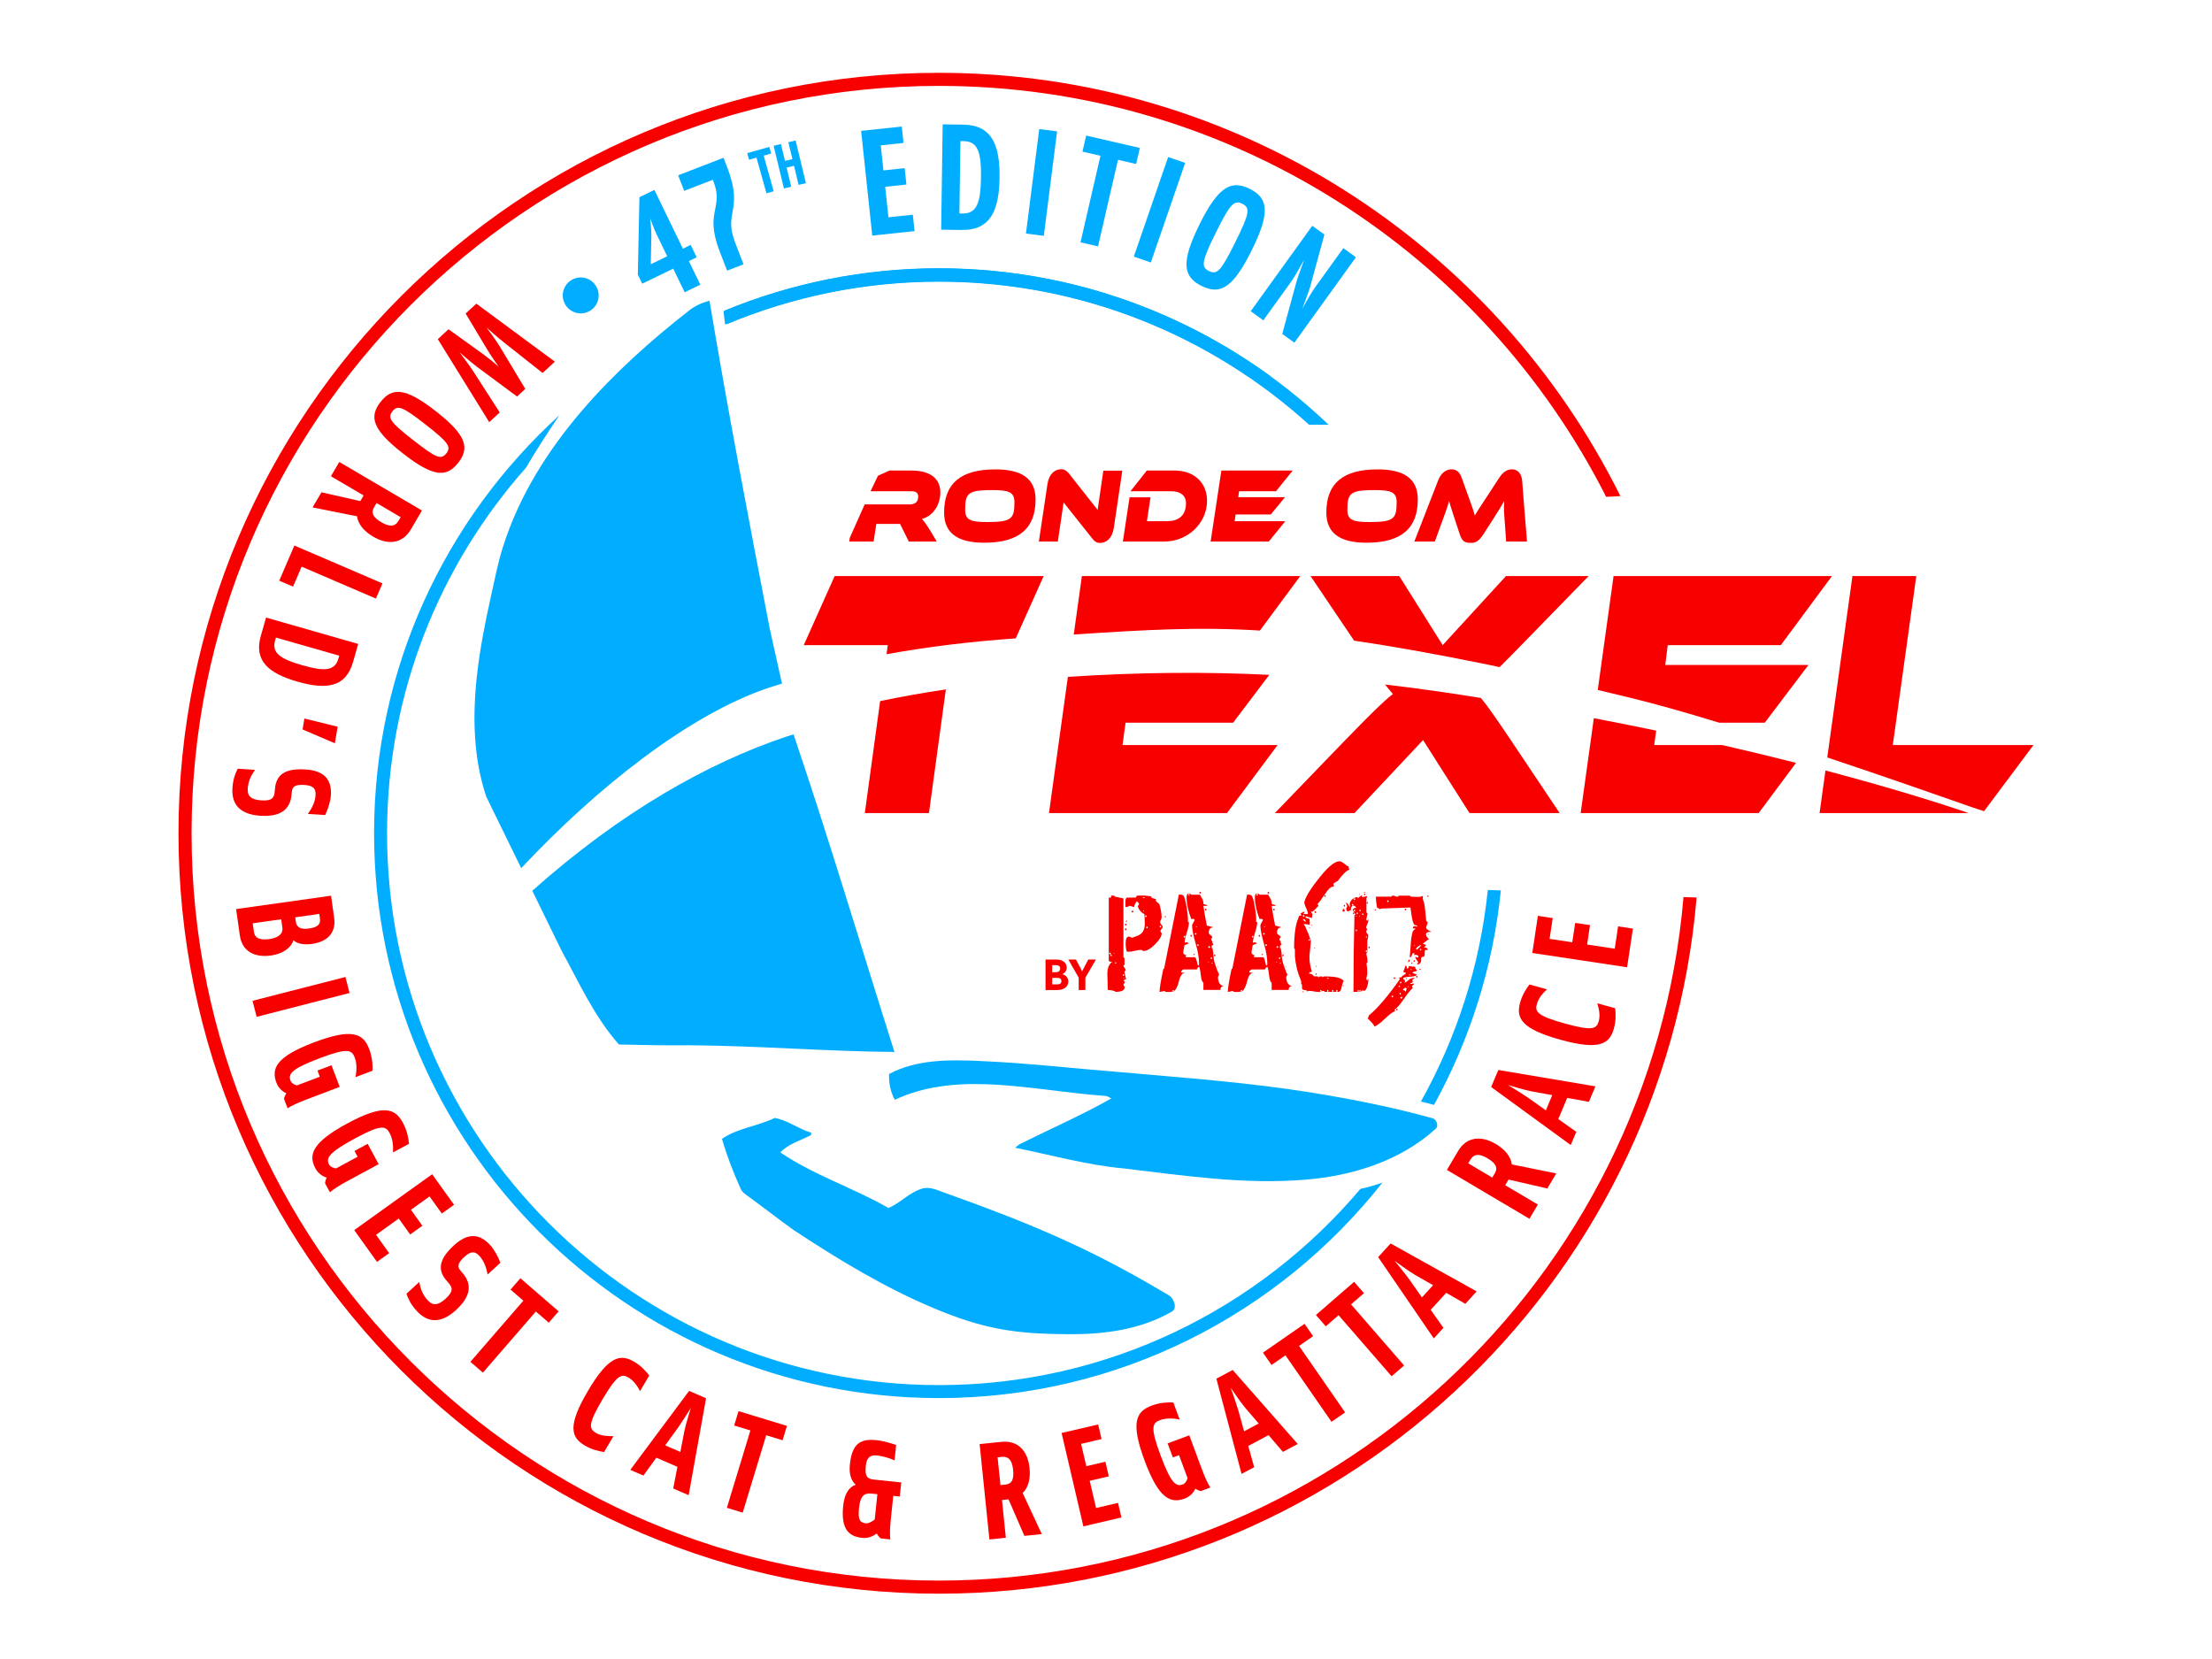<?xml version="1.0" encoding="UTF-8"?>
<svg id="Laag_1" data-name="Laag 1" xmlns="http://www.w3.org/2000/svg" viewBox="0 0 2000 1500">
  <defs>
    <style>
      .cls-1 {
        fill: #f90000;
      }

      .cls-2 {
        fill: #01adff;
      }
    </style>
  </defs>
  <g>
    <path class="cls-2" d="M848.93,1252.35c-275.13,0-498.97-223.83-498.97-498.96,0-126.6,47.48-242.27,125.46-330.34,10.07-17.12,21.59-34.67,30.35-47.58-102.87,93.49-167.55,228.29-167.55,377.92,0,281.6,229.1,510.71,510.71,510.71,162.45,0,307.42-76.25,401.02-194.83-6.36,2.24-13.11,4.23-19.87,5.63-91.6,108.43-228.44,177.46-381.16,177.46Z"/>
    <g>
      <path class="cls-2" d="M1149.18,340.54c-84.33-61.5-188.12-97.86-300.25-97.86-68.94,0-134.73,13.76-194.78,38.64l1.46,12.1c59.49-25.1,124.81-38.99,193.33-38.99,103.66,0,200.02,31.8,279.88,86.12h20.37Z"/>
      <path class="cls-2" d="M1345.23,804.67c-7.09,68.84-28.24,133.57-60.49,191.29l11.83,3.03c32.29-58.61,53.38-124.21,60.43-193.9l-11.77-.43Z"/>
    </g>
  </g>
  <path class="cls-1" d="M1522.16,811.08c-29.37,345.68-320.07,618.02-673.23,618.02-372.59,0-675.72-303.13-675.72-675.72S476.34,77.67,848.93,77.67c263.25,0,491.8,151.34,603.28,371.57l12.89-.66c-112.56-226.61-346.45-382.74-616.17-382.74-379.12,0-687.56,308.44-687.56,687.56s308.44,687.55,687.56,687.55c359.54,0,655.46-277.42,685.07-629.43l-11.84-.43Z"/>
  <g>
    <g>
      <path class="cls-1" d="M1018.03,885.6c-1.12,0-1.88.38-2.25,1.14.37.04.7.25.96.6l.16,1.07-1.21,2.01c.8,1.25,1.21,1.94,1.21,2.08,0,2.86-2.76,4.29-8.28,4.29l-.96-.74c-1.88-.54-3.88-.87-6.03-1,0-1.61-.07-4.02-.2-7.24-.13-3.22-.2-5.63-.2-7.24,0-5.36,1.45-8.96,4.34-10.79-.75.04-1.77-.25-3.05-.87v-57.32h2.09v-1.81h3.05v.8l8.11,1.74v53.16l.96.87v5.9c-.64.4-.99.83-1.04,1.27.64.71,1.39,1.88,2.25,3.48-.11.4-.51.8-1.21,1.21v.33c0,.8.21,1.98.64,3.52.43,1.54.64,2.72.64,3.52ZM1004.37,862.2c0-.36-.21-.67-.64-.94-.59.27-.88.58-.88.94s.29.6.88.74c.43-.13.64-.38.64-.74ZM1005.25,863.88c0-.4-.21-.71-.64-.94-.43.22-.64.54-.64.94,0,.36.21.65.64.87.43-.22.64-.52.64-.87ZM1007.67,862.2l-.56-.33-.32.33.32.34.56-.34ZM1009.75,870.58l-.24-.27-.88-.14-.72.14-.24.27.96.4,1.12-.4ZM1016.5,881.65c0-.36-.24-.65-.72-.87-.48.22-.72.51-.72.87s.24.63.72.8c.48-.18.72-.45.72-.8ZM1016.74,884.13l-.56-.34-.4.34.4.4.56-.4ZM1018.59,836.06c0,.36-.27.63-.8.81-.48-.18-.72-.45-.72-.81,0-.45.24-.74.72-.87.53.13.8.42.8.87ZM1018.59,840.35c0,.36-.27.63-.8.8-.48-.18-.72-.45-.72-.8,0-.45.24-.78.72-1,.53.22.8.56.8,1ZM1051.29,838.34l-.08.27c-1.02,1.21-1.71,2.3-2.09,3.28.8,1.16,1.2,1.85,1.2,2.08,0,2.55-1.96,5.79-5.86,9.72-4.02,4.07-7.5,6.1-10.44,6.1-.27,0-.56-.04-.88-.13l-1.13-.87c-1.28,0-3.2.29-5.74.87-2.54.58-4.49.87-5.83.87-.75,0-1.29-.02-1.61-.07-.7-1.7-1.04-4.27-1.04-7.71,0-3.98,1.01-5.97,3.05-5.97.27,0,1.15.38,2.65,1.14.53-.27,2.12-.85,4.74-1.74,4.55-1.61,6.83-5.16,6.83-10.66,0-3.89-.13-6.93-.4-9.12-1.34-.45-2.64-1.46-3.9-3.05-1.26-1.59-1.89-2.98-1.89-4.19.32-.4.69-1.01,1.12-1.81-.27-.76-.94-1.58-2.01-2.48-1.61,1.79-2.41,3.53-2.41,5.23-.48,0-1.2-.18-2.17-.54-.96-.36-1.66-.54-2.09-.54-.05,0-.21.04-.48.13-.59.63-1.69.94-3.29.94v-4.63c0-2.14.43-3.44,1.29-3.89h8.03l1.12-1.81c1.66-.04,2.7-.07,3.13-.07,4.29,0,7.63.29,10.04.87-.11.13-.19.29-.24.47,0,.23.11.47.32.74.8.27,2.12.69,3.94,1.27v1.81l3.05,2.48c1.39,4.78,2.09,8.9,2.09,12.33,0,.45-.23,1.1-.68,1.94-.45.85-.68,1.52-.68,2.01,0,.94.67,2.08,2.01,3.42.21.54.32.96.32,1.27ZM1018.83,833.51h-1.04l1.04-1.74v1.74ZM1024.7,824.2c0,.4-.29.67-.88.8-.48-.13-.72-.4-.72-.8,0-.45.24-.74.72-.87.59.13.88.43.88.87ZM1035.06,811.59c-.27-.31-.67-.47-1.2-.47-.43,0-.67.16-.72.47l.88.33,1.04-.33ZM1034.42,823.86l-.4-.54-.56.4.56.47.4-.33ZM1036.75,828.49c0-.45-.21-.78-.64-1.01-.54.22-.8.56-.8,1.01,0,.36.27.6.8.74.43-.13.64-.38.64-.74ZM1037.79,838.61c0-.45-.27-.76-.8-.94-.43.18-.64.49-.64.94,0,.36.21.6.64.74.53-.14.8-.38.8-.74ZM1049.92,837.81c0-.45-.27-.76-.8-.94-.43.18-.64.49-.64.94,0,.36.21.63.64.8.53-.18.8-.45.8-.8ZM1054.26,829.22h-1.04v-.87h1.04v.87Z"/>
      <path class="cls-1" d="M1106.4,891.77c-1.98,0-2.97,1.1-2.97,3.29h-15.35v-6.64c-1.07-.31-1.85-2.5-2.33-6.57-.48-4.43-1.04-7.02-1.69-7.78-1.02.58-1.69,1.41-2.01,2.48h-12.21c-.43.18-1.04.72-1.85,1.61v.81l.24.47h3.7c-2.68,0-4.61,2.33-5.78,6.97-1.34,5.36-2.86,8.58-4.58,9.65-.11.36-.4.6-.88.74l-.48-.2c-.86.22-2.41.33-4.66.33-.21,0-.52-.02-.92-.07-.4-.05-.68-.07-.84-.07l-.4-.54-.8-.2c-.86.22-2.25.51-4.18.87,0-3.04,1.1-9.83,3.3-20.38.16-.36.45-.67.88-.94l13.25-66.63.88-.14c1.29,0,2.25.22,2.89.67,1.23.85,2.36,4.58,3.37,11.2.96,6.12,1.31,10.34,1.04,12.67l.72.27c.05.18.13.36.24.54,0,2.06-.64,5.08-1.93,9.08-1.29,4-1.93,7.03-1.93,9.09.8-.09,1.47-.22,2.01-.4.43.18,1.04.49,1.85.94l-4.02,1.74c-.75,3.66-1.12,5.88-1.12,6.64,0,1.12,1.02,1.99,3.05,2.61-.54.27-.86.51-.96.74l.32.87h7.87c.75,0,1.39,1.12,1.93,3.35.59,2.64.96,4.05,1.12,4.22.43-.04.75-.33.96-.87v-1.21c0-4.83-.96-10.55-2.89-17.16-2.25-7.73-3.37-13.43-3.37-17.1,0-.58.37-1.45,1.12-2.61.75-1.16,1.12-1.97,1.12-2.41,0-.76-1.02-1.03-3.05-.8-2.79-7.33-4.18-13.81-4.18-19.44,0-2.37.64-3.55,1.93-3.55l1.29.13c.43.22.75.54.96.94h8.03c.11.58.67,1.65,1.69,3.22.86,1.25,1.29,2.97,1.29,5.16.69.18,1.74.49,3.13.94l.32.34.16.4h-3.62c.8,5.81,1.85,11.76,3.13,17.83l6.11,1.61c-2.89,0-4.34,1.45-4.34,4.36,0,.27.05.78.16,1.54.8.54,1.85,1.39,3.13,2.55-.8,1.34-1.2,2.19-1.2,2.55,0,.18.43.87,1.28,2.08l-.08,1.34c.53.18.8.47.8.87,0,.36-.27.65-.8.87l-.4-.07c-.27.63-.4,1.5-.4,2.62h.8c.64,3.35.96,5.83.96,7.44,0,2.41.88,5.97,2.65,10.66.43,1.34,1.2,3.26,2.33,5.76.05.09.13.18.24.27v-.13l-.08.07c-.22.27-.59.92-1.12,1.94,0,4.69,1.71,7.55,5.14,8.58ZM1061.57,896.06c0-.49-.29-.83-.88-1-.43.18-.64.51-.64,1,.05.05.11.22.16.54l1.37-.54ZM1071.62,846.92c0-.36-.21-.65-.64-.87-.48.22-.72.51-.72.87s.24.67.72.94c.43-.27.64-.58.64-.94ZM1075.63,808.98c0-.4-.22-.71-.64-.94-.48.22-.72.54-.72.94,0,.36.24.6.72.74.43-.13.64-.38.64-.74ZM1077.72,846.18c0,.36-.22.6-.64.74-.54-.14-.8-.38-.8-.74,0-.45.27-.76.8-.94.43.18.64.49.64.94ZM1080.13,862.94c-.32.36-.69.67-1.12.94v-.94c.27-.27.64-.51,1.12-.74v.74ZM1081.82,844.37c0-.36-.27-.63-.8-.8-.43.18-.64.45-.64.8s.21.65.64.87c.54-.22.8-.51.8-.87ZM1082.06,838.48v-.81h-1.05l1.05.81ZM1083.83,854.63c0-.45-.21-.78-.64-1-.59.22-.88.56-.88,1,0,.31.29.56.88.74.43-.18.64-.42.64-.74ZM1085.92,807.3c0,.36-.27.6-.8.74-.54-.13-.8-.38-.8-.74,0-.45.27-.76.8-.94.54.18.8.49.8.94ZM1090.9,822.45c0,.36-.27.65-.8.87-.43-.22-.64-.51-.64-.87,0-.4.21-.69.64-.87.53.18.8.47.8.87ZM1093.15,869.78l-.56-.34-.4.34.4.33.56-.33ZM1094.11,856.24c0-.36-.32-.65-.96-.87-.43.22-.64.51-.64.87,0,.4.21.71.64.94.64-.22.96-.54.96-.94ZM1095.88,866.36c0-.36-.21-.65-.64-.87-.43.22-.64.51-.64.87s.22.65.64.87c.43-.22.64-.51.64-.87ZM1096.28,871.52v-.94h-1.04l1.04.94ZM1098.93,863.88c0,.36-.22.65-.64.87-.43-.22-.64-.52-.64-.87,0-.4.21-.71.64-.94.43.22.64.54.64.94ZM1101.26,874.81l-.88-.74h.88v.74Z"/>
      <path class="cls-1" d="M1168.1,891.77c-1.98,0-2.97,1.1-2.97,3.29h-15.34v-6.64c-1.07-.31-1.85-2.5-2.33-6.57-.48-4.43-1.05-7.02-1.69-7.78-1.02.58-1.69,1.41-2.01,2.48h-12.21c-.43.18-1.04.72-1.85,1.61v.81l.24.47h3.69c-2.68,0-4.61,2.33-5.78,6.97-1.34,5.36-2.87,8.58-4.58,9.65-.11.36-.4.6-.88.74l-.48-.2c-.85.22-2.41.33-4.66.33-.21,0-.52-.02-.92-.07-.4-.05-.68-.07-.84-.07l-.4-.54-.8-.2c-.86.22-2.25.51-4.18.87,0-3.04,1.1-9.83,3.29-20.38.16-.36.45-.67.88-.94l13.26-66.63.88-.14c1.29,0,2.25.22,2.89.67,1.23.85,2.36,4.58,3.37,11.2.97,6.12,1.31,10.34,1.05,12.67l.72.27c.05.18.13.36.24.54,0,2.06-.64,5.08-1.93,9.08-1.28,4-1.93,7.03-1.93,9.09.8-.09,1.47-.22,2.01-.4.43.18,1.04.49,1.85.94l-4.02,1.74c-.75,3.66-1.12,5.88-1.12,6.64,0,1.12,1.02,1.99,3.05,2.61-.54.27-.86.51-.96.74l.32.87h7.87c.75,0,1.39,1.12,1.93,3.35.59,2.64.96,4.05,1.13,4.22.43-.04.75-.33.96-.87v-1.21c0-4.83-.96-10.55-2.89-17.16-2.25-7.73-3.37-13.43-3.37-17.1,0-.58.37-1.45,1.13-2.61.75-1.16,1.12-1.97,1.12-2.41,0-.76-1.02-1.03-3.05-.8-2.78-7.33-4.18-13.81-4.18-19.44,0-2.37.64-3.55,1.93-3.55l1.29.13c.43.22.75.54.96.94h8.04c.11.58.67,1.65,1.69,3.22.86,1.25,1.29,2.97,1.29,5.16.69.18,1.74.49,3.13.94l.32.34.16.4h-3.62c.8,5.81,1.85,11.76,3.13,17.83l6.1,1.61c-2.89,0-4.34,1.45-4.34,4.36,0,.27.05.78.16,1.54.8.54,1.85,1.39,3.13,2.55-.8,1.34-1.21,2.19-1.21,2.55,0,.18.43.87,1.29,2.08l-.08,1.34c.53.18.8.47.8.87,0,.36-.27.65-.8.87l-.4-.07c-.27.63-.4,1.5-.4,2.62h.8c.64,3.35.96,5.83.96,7.44,0,2.41.88,5.97,2.65,10.66.43,1.34,1.2,3.26,2.33,5.76.05.09.13.18.24.27v-.13l-.08.07c-.21.27-.59.92-1.12,1.94,0,4.69,1.71,7.55,5.14,8.58ZM1123.28,896.06c0-.49-.3-.83-.88-1-.43.18-.64.51-.64,1,.05.05.11.22.16.54l1.37-.54ZM1133.32,846.92c0-.36-.22-.65-.64-.87-.48.22-.72.51-.72.87s.24.67.72.94c.43-.27.64-.58.64-.94ZM1137.33,808.98c0-.4-.21-.71-.64-.94-.48.22-.72.54-.72.94,0,.36.24.6.72.74.43-.13.64-.38.64-.74ZM1139.42,846.18c0,.36-.22.6-.64.74-.53-.14-.8-.38-.8-.74,0-.45.27-.76.8-.94.43.18.64.49.64.94ZM1141.83,862.94c-.32.36-.7.67-1.12.94v-.94c.27-.27.64-.51,1.12-.74v.74ZM1143.52,844.37c0-.36-.27-.63-.8-.8-.43.18-.64.45-.64.8s.21.65.64.87c.53-.22.8-.51.8-.87ZM1143.76,838.48v-.81h-1.04l1.04.81ZM1145.53,854.63c0-.45-.21-.78-.64-1-.59.22-.88.56-.88,1,0,.31.29.56.88.74.43-.18.64-.42.64-.74ZM1147.62,807.3c0,.36-.27.6-.8.74-.54-.13-.8-.38-.8-.74,0-.45.27-.76.8-.94.53.18.8.49.8.94ZM1152.6,822.45c0,.36-.27.65-.8.87-.43-.22-.64-.51-.64-.87,0-.4.21-.69.64-.87.53.18.8.47.8.87ZM1154.85,869.78l-.56-.34-.4.34.4.33.56-.33ZM1155.81,856.24c0-.36-.32-.65-.96-.87-.43.22-.64.51-.64.87,0,.4.21.71.64.94.64-.22.96-.54.96-.94ZM1157.58,866.36c0-.36-.21-.65-.64-.87-.43.22-.64.51-.64.87s.21.65.64.87c.43-.22.64-.51.64-.87ZM1157.98,871.52v-.94h-1.05l1.05.94ZM1160.63,863.88c0,.36-.21.65-.64.87-.43-.22-.64-.52-.64-.87,0-.4.21-.71.64-.94.43.22.64.54.64.94ZM1162.96,874.81l-.88-.74h.88v.74Z"/>
      <path class="cls-1" d="M1216.45,824.09h-2.75c0-.71.34-1.57,1.03-2.56l.62.57.41,1.35.69.64ZM1216.18,818.97c0,.38-.18.64-.55.78-.46-.14-.69-.4-.69-.78s.23-.69.69-.93c.37.24.55.55.55.93ZM1237.18,886.54c0,1.42-.32,3.21-.96,5.34-.83,2.61-1.72,3.92-2.69,3.92.41,0-.32-.09-2.2-.28-.37.33-.64.76-.83,1.28h-6.75c0-23.97.3-47.09.89-69.35l.62-.29.28-.5c-.55-.81-1.38-2.04-2.48-3.7,0-1.19,1.1-1.97,3.31-2.35-1.15-1.14-1.84-1.71-2.07-1.71-2.16,0-3.12,1.42-2.89,4.27h-.83c-.41.24-.97.55-1.65.93-1.15-.24-1.72-1.09-1.72-2.56,0-.24.15-.59.45-1.07.3-.48.45-.85.45-1.14,0-.24-.18-.69-.55-1.35-.37-.66-.55-1.26-.55-1.78.92,0,2.11,1.47,3.58,4.42-.14-1.14-.21-2.16-.21-3.06,0-1.47.7-2.9,2.1-4.27,1.4-1.38,2.83-2.07,4.3-2.07.5,0,.92.28,1.24.85.78-.9,1.88-1.83,3.31-2.78v1.78c.55,0,1.38-.12,2.48-.36,1.1-.24,1.93-.35,2.48-.35l-.83,1.71v12.82l.83.85v.5c0,.57-.15,1.42-.45,2.56-.3,1.14-.45,1.99-.45,2.56,0,.05.02.19.07.43.23.33.5.62.83.85l.83-1.78c.05.43.07,1.02.07,1.78,0,.62-.32,1.59-.96,2.92-.64,1.33-.96,2.33-.96,2.99,0,.57.34,1.16,1.03,1.78-.6.24-.9.97-.9,2.21,0,.52.3,1.1.9,1.74.59.64.89,1.15.89,1.53,0,.66-.3,2.25-.89,4.77-.09.33-.09,3.75,0,10.25-.6.48-.9.93-.9,1.35,0,.62.16,1.53.48,2.74.32,1.21.48,2.12.48,2.74,0,.09-.03.97-.07,2.63l-.83.78c.55,2.66.83,5.55.83,8.69,0,.62-.15,1.53-.45,2.74-.3,1.21-.45,2.13-.45,2.74,0,.38.3.81.9,1.28l.83-1.78c.05.38.07.97.07,1.78ZM1223.61,818.18c0-.43-.18-.76-.55-1-.46.24-.69.57-.69,1,0,.38.23.64.69.78.37-.14.55-.4.55-.78ZM1224.44,825.87c0,.38-.18.64-.55.78-.37-.14-.55-.4-.55-.78s.18-.71.55-1c.37.28.55.62.55,1ZM1224.65,815.48l-.76-.85v.85h.76ZM1225.33,813.06c0-.43-.23-.76-.69-1l-.34.14c-.09.24-.16.52-.21.85,0,.38.18.64.55.78.46-.14.69-.4.69-.78ZM1225.33,823.31c0-.38-.23-.71-.69-1-.37.28-.55.61-.55,1s.18.64.55.78c.46-.14.69-.4.69-.78ZM1226.37,828.29l-.48-.28-.34.28.34.5.48-.5ZM1226.92,841.25c0-.38-.18-.69-.55-.93-.37.24-.55.55-.55.93s.18.64.55.78c.37-.14.55-.41.55-.78ZM1227.81,825.87c0-.38-.23-.71-.69-1-.37.28-.55.62-.55,1s.18.64.55.78c.46-.14.69-.4.69-.78ZM1228.57,896.01c0-.43-.18-.76-.55-1-.41.24-.62.57-.62,1,0,.38.21.64.62.78.37-.14.55-.4.55-.78ZM1229.67,808.71l-.55.36-.28-.36.28-.43.55.43ZM1229.67,828.29l-.55-.28-.28.28.28.5.55-.5ZM1230.29,823.31c0-.38-.21-.71-.62-1-.41.28-.62.61-.62,1s.21.64.62.78c.41-.14.62-.4.62-.78ZM1230.29,896.01c0-.43-.21-.76-.62-1-.41.24-.62.57-.62,1,0,.38.21.64.62.78.41-.14.62-.4.62-.78ZM1232.77,826.66c0-.38-.21-.69-.62-.93-.41.24-.62.55-.62.93s.21.64.62.78c.41-.14.62-.4.62-.78ZM1234.63,806.93l-.83.36-.83-.36c.09-.19.32-.28.69-.28h.21c.41,0,.67.09.76.28ZM1234.35,808.71c0,.38-.18.64-.55.78-.37-.14-.55-.4-.55-.78s.18-.69.55-.93c.37.24.55.55.55.93ZM1236.01,860.05c0-.38-.18-.71-.55-1-.41.28-.62.62-.62,1s.21.64.62.78c.37-.14.55-.4.55-.78ZM1235.8,847.23l-.35-1-.27.14-.14.85c0,.09.04.29.14.57l.27.21.35-.78ZM1236.84,816.4c0,.38-.18.64-.55.78-.37-.14-.55-.4-.55-.78s.18-.69.55-.93c.37.24.55.55.55.93ZM1238.49,856.63c0,.43-.18.71-.55.85-.41-.14-.62-.43-.62-.85,0-.38.21-.69.62-.93.37.24.55.55.55.93Z"/>
      <g>
        <polygon class="cls-1" points="1214.53 891.15 1215.03 891.63 1215.38 891.28 1215.03 890.8 1214.53 891.15"/>
        <polygon class="cls-1" points="1182.59 896.79 1182.23 896.24 1181.66 896.79 1182.59 896.79"/>
        <polygon class="cls-1" points="1178.02 896.45 1177.38 896.59 1177.23 896.79 1178.02 897.14 1178.95 896.79 1178.8 896.59 1178.02 896.45"/>
        <polygon class="cls-1" points="1185.27 836.41 1185.52 836.94 1186.21 836.69 1185.78 836.1 1185.27 836.41"/>
        <polygon class="cls-1" points="1189.86 874.08 1190.55 873.83 1190.11 873.24 1189.52 873.52 1189.86 874.08"/>
        <rect class="cls-1" x="1189.44" y="880.33" width="1.06" height=".98" transform="translate(2.95 1765.61) rotate(-73.21)"/>
        <polygon class="cls-1" points="1183.55 838.74 1183.89 839.3 1184.49 839.02 1184.15 838.46 1183.55 838.74"/>
        <path class="cls-1" d="M1219.43,784.79l.07-1.26c-.87-.26-2.06-1.02-3.56-2.27-1.5-1.25-2.71-2.01-3.65-2.3-4.12-1.24-10.45,3.46-18.97,14.13-7.7,9.5-12.33,16.83-13.89,21.99-.34,1.12.15,3.06,1.47,5.82,1.31,2.75,1.82,4.64,1.52,5.65l-4.19-.34,1.59-1.54-1.03-.31-2.53,1.26-.25.84.85,1.27-2.22.25c-1.05,2.81-1.7,4.63-1.96,5.47-1.73,5.73-2.61,13.61-2.63,23.64l.75,1.24c0,2.94,0,5.18.02,6.71.73,7.75,2.43,14.64,5.12,20.65.64,1.48.77,2.87.38,4.16.28.08.59.14.91.18v3.4c0,1.01.69,1.58,2.07,1.72,1.62.14,2.6.5,2.93,1.1.47-.23.97-.34,1.5-.34,1,0,2.45.17,4.36.51,1.9.34,3.36.52,4.36.52s1.64-.02,2.07-.07l-.22-.07c.86-.6,1.6-.9,2.22-.9.19.05.36.09.5.14.29.23.6.48.93.76h2.64c-.43-.14-.64-.39-.64-.76,0-.5.22-.85.64-1.03.38.18.57.53.57,1.03,0,.37-.19.62-.57.76h4.5c-.48-.14-.71-.39-.71-.76,0-.5.24-.85.71-1.03.43.18.64.53.64,1.03,0,.37-.21.62-.64.76h3.64c-.43-.14-.64-.39-.64-.76,0-.5.21-.85.64-1.03.43.18.64.53.64,1.03,0,.37-.21.62-.64.76h1.71c1.14,0,2-1.38,2.57-4.13.67-3.12,1.33-4.94,2-5.44-1.43-2.94-7.17-4.41-17.22-4.41l-1,.07c-.43.23-.69.53-.79.9-.14-.37-.36-.67-.64-.9l-1.07-.07-1.07.07c-.38.23-.64.53-.79.9l-.79-.96-3-.07-.57-.07h-.14s-.05,0-.07,0c-.48-1.06-1.47-1.83-2.99-2.29-.5-.15-1.02-.22-1.57-.2l.97-1.17,1.61-.25.18-.59c-1.53-4.87-2.23-9.43-2.11-13.68.41-4.53.85-9.05,1.33-13.56-.8-2.57-1.55-4.79-2.28-6.66-.66-1.42-1.15-2.52-1.46-3.29-1.02-2.94-2.03-4.68-3.02-5.23,1.22-.43,3.08-.27,5.58.49.2-.67.24-1.63.1-2.86-.14-1.24-.17-2.09-.1-2.56l-3.75-1.13.38-1.26,5.43,1.64c.28-1.39.45-2.5.5-3.34-.32-.77-.8-1.53-1.46-2.28,1.21.06,2.48-.66,3.82-2.16,1.75-1.98,2.81-3.1,3.16-3.36l-.85-1.26.25-.84c.83-.49,3.1-3.51,6.82-9.06,3.1-4.64,5.65-6.66,7.65-6.06-.13-1.14-.3-2.05-.51-2.72,1.61-1.29,2.95-2.11,4.01-2.46,4.31-5.93,7.82-9.34,10.54-10.23l-.67-1.49ZM1200.53,884.26h.21c.43,0,.67.12.71.34l-.86.48-.93-.48c.09-.23.38-.34.86-.34ZM1194.31,895c.38.18.57.53.57,1.03v.34l-.79.41-.5-.76c0-.5.24-.85.71-1.03ZM1179.01,827.35c.45.32.6.7.47,1.15l-1,.62-.59-1.1c.13-.45.51-.67,1.12-.67ZM1184.13,849.02l.5,1.07-1,.62-.5-1.07,1-.62ZM1180.51,833.23l-.17.23c-1.17-.66-1.97-1.51-2.4-2.56l1.08.14,1.3.76.18,1.43Z"/>
        <polygon class="cls-1" points="1197.23 809.97 1197.84 810.98 1198.82 810.45 1198.35 809.3 1197.23 809.97"/>
        <path class="cls-1" d="M1189.46,823.89c-.55.02-.89.25-1.03.7l.52.98,1.07-.5c.13-.45-.05-.84-.56-1.18Z"/>
        <path class="cls-1" d="M1188.11,856.83l.34.56.78-.22c-.08-.21-.27-.35-.58-.45l-.54.11Z"/>
      </g>
      <g>
        <rect class="cls-1" x="1243.03" y="822.22" width=".99" height=".9"/>
        <rect class="cls-1" x="1290.44" y="809.82" width="1.15" height=".9"/>
        <path class="cls-1" d="M1270.31,884.6c.05.14.08.25.08.34l.16-.55-.16-.62v.41l-.08.41Z"/>
        <polygon class="cls-1" points="1248.04 822.22 1247.8 821.87 1246.98 822.22 1248.04 822.22"/>
        <path class="cls-1" d="M1271.46,822.28c0-.37-.22-.64-.66-.82-.55.18-.82.46-.82.82,0,.41.27.69.82.83.44-.14.66-.41.66-.83Z"/>
        <path class="cls-1" d="M1261.52,884.4c0-.41-.22-.69-.66-.83-.49.14-.74.41-.74.83,0,.37.25.62.74.76.44-.14.66-.39.66-.76Z"/>
        <rect class="cls-1" x="1283.52" y="875.94" width=".95" height="1.07" transform="translate(26.91 1791.14) rotate(-70.36)"/>
        <polygon class="cls-1" points="1262.37 912.53 1262.57 913.71 1263.75 913.03 1263.21 911.93 1262.37 912.53"/>
        <polygon class="cls-1" points="1291.67 844.6 1290.75 844.27 1291.32 845.58 1291.67 844.6"/>
        <path class="cls-1" d="M1294.38,842.55c-1.53-.55-3.03-1.41-4.47-2.6l-.51-1.49,1.56-4.37-1.43-1.52-1.17-11.58c-.35-3.16-.91-5.55-1.67-7.2-.17-.59-.27-1.1-.27-1.48l.16-2.48c-.67.64-1.97,1-3.92,1.08-.43-.03-.91-.03-1.42,0l-5.59-.18-.9-.9h-10.02c-.06.28-.28.53-.66.76l-1.23.14c-.33,0-.81-.15-1.44-.45-.63-.3-1.14-.45-1.52-.45l-1.15.07c-.44.23-.71.5-.82.83h-13.89v.83c0,2.43.36,5.46,1.07,9.09.99.37,1.89.78,2.71,1.24l1.15-.41c14.13-.6,22.27-.9,24.4-.9.68,0,1.31,0,1.94-.01l.85,6.14c.84,6,1.87,9.22,3.1,9.66.12.04.73.19,1.82.44.28.37.42.76.42,1.16-2.15-.97-3.47-.77-3.96.6-.05.32-.06.65-.04.99l2.16-.24-.1.57-1.99,1.81c-1.02,2.86-1.69,6.78-2.01,11.76-.42,6.42-.74,10.43-.97,12.03.53.06,1.02-.14,1.46-.59.34-.95.75-1.91,1.24-2.88.56-.2,1.14-.19,1.76.03l-.54,1.52c1.07-.29,1.75-.35,2.04-.18l2,.81-.6,1.7-2.3-.82c-.21.6.69,2.23,2.72,4.89-.24.66-.69,1.26-1.38,1.82,1.85.46,3.12-.3,3.82-2.26.13-.36.18-.94.16-1.75-.02-.81.04-1.43.19-1.84.19-.54.62-.85,1.28-.95.74.26,1.24,0,1.52-.77.19-.54.27-1.34.24-2.43-.03-1.08.05-1.89.24-2.43l.1-.27c.84-.23,1.62-.26,2.31-.08.15-1.02-.35-1.73-1.52-2.15-.55-.2-1.18-.29-1.88-.27l1.68-1.51.25-.71-2.95-1.05c2.86-2.4,4.74-3.78,5.63-4.13-2.22-1.93-3.07-3.64-2.53-5.13.42-1.19,2.05-1.68,4.89-1.48ZM1254.86,815.67c-.44-.18-.66-.46-.66-.83s.22-.64.66-.83c.49.18.74.46.74.83s-.25.64-.74.83ZM1278.92,855.05l-.46-.46.5-.23c.29.17.46.36.52.59l-.56.1ZM1281.41,858.55l-1.2-.43c.55-1.55,2.07-2.78,4.54-3.71l-.04.69-3.31,3.45ZM1284.17,859.54l-.42-1.16,1.06-.63.42,1.16-1.05.63Z"/>
        <path class="cls-1" d="M1274.32,869.41l.32-.89c-.2-.4-.43-.82-.69-1.25l-.96,2.68.68-.16.65-.37Z"/>
        <rect class="cls-1" x="1276.03" y="870.15" width=".95" height="1.08" transform="translate(28.22 1781.38) rotate(-70.41)"/>
        <polygon class="cls-1" points="1280.21 882.88 1280.75 883.98 1281.78 883.44 1281.36 882.28 1280.21 882.88"/>
        <path class="cls-1" d="M1273.67,886.08c-1.93,1.73-3.29,2.52-4.07,2.37.47-.37.8-.79.97-1.26l-.48-.98-.98-.75-.36-1.03c.23-.65,2.24-1.08,6.01-1.28,3.77-.2,5.86-.86,6.27-1.99l-4.05-1.45,1.03-1.14,2.41-.35.72-.85-1.49-1.94-.08-1.24c-2.49-.22-4.37-.48-5.63-.8l-.36,1.58c-.52.49-1.04.77-1.55.86.1-1.44-.28-2.41-1.14-2.92l-2.1,5.89,2.49.89-.69,1.06c-1.74.99-2.87,1.83-3.39,2.51-.23.33-.46.65-.69.97-.06-.32-.29-.55-.71-.67-.49.14-.74.41-.74.83,0,.37.25.62.74.76.04-.01.06-.02.09-.04-11.16,15.81-20.54,26.79-28.13,32.93l-1.05,2.95c3.36,3.01,5.38,5.41,6.06,7.19,2.14-.78,5.42-3.26,9.83-7.46,4.09-3.91,7.08-6.07,8.95-6.47l-.73-1.17c2.47-1.87,5.29-5.12,8.47-9.76,3.36-4.97,6.08-8.33,8.16-10.07l-.7-1.25.32-.89,1.68-1.51-.3-.31-2.81.31-.86-.51c1.11-.21,1.97-.57,2.57-1.09-.07-.97-.2-1.68-.38-2.15.68-.56,1.5-1.01,2.45-1.34-1.9-.68-3.82-.16-5.75,1.57ZM1276,876.04l.33.82-.71.25-.12-.54c.11-.3.27-.47.5-.53ZM1274.31,880.77l1.74,1.53-2.03-.72.29-.8ZM1258.69,901.87l-.6-1.22,1.24-.56.42,1.16-1.06.63ZM1266.75,887.43l.42,1.16-1.05.63-.42-1.16,1.06-.63ZM1264.45,891.54l1.02-.54.45,1.06-1.06.63-.42-1.16ZM1265.3,898.19l1.06-.63.42,1.16-1.02.54-.45-1.07ZM1267.37,903.15c-.8-.28-1.23-.81-1.31-1.57l1.98-.3-.67,1.87ZM1271.76,894.35l-.92,2.59c0-.4-.28-.87-.85-1.41l-1.63-.38c.59-1.06,1.47-1.79,2.65-2.18.69.38.95.84.75,1.38ZM1273.44,892.84l-.69-1.25,1.01.36-.32.89Z"/>
        <polygon class="cls-1" points="1278.86 868.01 1277.99 868.7 1278.23 869.79 1279.37 869.2 1278.86 868.01"/>
        <polygon class="cls-1" points="1271.24 885.31 1271.98 884.97 1271.59 884.33 1270.97 884.61 1271.24 885.31"/>
      </g>
    </g>
    <g>
      <path class="cls-1" d="M955.79,895.15h-10.47v-27.6h9.56c5.79,0,9.6,2.76,9.6,7.41,0,2.76-1.78,4.99-4.16,5.9,3.18.45,5.6,3.29,5.6,6.46,0,4.95-3.93,7.83-10.13,7.83ZM954.32,872.65h-2.95v6.39h2.95c2.8,0,4.23-1.1,4.23-3.37s-1.55-3.02-4.23-3.02ZM955.79,884.14h-4.42v5.9h4.42c2.84,0,3.89-1.14,3.89-3.06s-1.4-2.84-3.89-2.84Z"/>
      <path class="cls-1" d="M981.36,883.96v11.19h-6.05v-11.19l-9.37-16.41h6.88l5.07,9.57c.3.6.53,1.47.53,1.47,0,0,.22-.87.53-1.47l5.03-9.57h6.92l-9.53,16.41Z"/>
    </g>
  </g>
  <g>
    <path class="cls-1" d="M427.83,335.6l24.01,37.32-9.51,8.76-46.48-75.03,9.69-8.93,31.55,22.69c5.01,3.58,13.77,11.05,13.77,11.05,0,0-6.63-9.27-9.86-14.65l-19.99-33.33,9.68-8.93,70.99,52.46-11.09,10.21-34.73-27.45c-6.03-4.69-16.07-13.72-16.07-13.72,0,0,8.17,10.75,12.15,17.33l22.99,38.27-7.45,6.86-35.75-26.51c-6.3-4.6-16.25-13.55-16.25-13.55,0,0,8.16,10.75,12.34,17.16Z"/>
    <path class="cls-1" d="M344.06,363.44c10.61-13.58,22.72-12.96,50.04,8.39,27.32,21.35,30.85,32.95,20.25,46.52-10.69,13.68-22.72,12.96-50.04-8.38-27.33-21.35-30.93-32.85-20.25-46.53ZM384.74,383.81c-20.59-16.08-25.21-17.93-29.89-11.94-4.76,6.09-1.78,10.03,18.81,26.11,20.6,16.09,25.14,18.03,29.9,11.94,4.68-5.99,1.77-10.03-18.82-26.11Z"/>
    <path class="cls-1" d="M282.62,458.78l8.03-13.66,35.1,7.97,3.02-5.13-29.59-17.36,7.58-12.9,74.77,43.88-10.08,17.15c-7.65,13-20.77,14.26-34.1,6.44-8.23-4.83-13.54-11.18-14.55-18.38l-40.18-8.01ZM344.93,472.28c6.83,4.01,12.06,4.29,15.33-1.29l2-3.39-21.78-12.78-2.25,3.82c-3.27,5.57-.23,9.56,6.7,13.63Z"/>
    <path class="cls-1" d="M264.95,530.39l-12.46-5.36,13.67-31.78,79.63,34.22-5.9,13.74-67.17-28.87-7.76,18.04Z"/>
    <path class="cls-1" d="M235.82,574.93c.52-1.83,4.74-16.56,4.74-16.56l83.32,23.85-4.74,16.57c-6.44,22.54-23.89,25.05-50.09,17.55-26.2-7.5-39.67-18.87-33.23-41.4ZM306.72,592.85l-57.24-16.38s-.52,1.82-.73,2.55c-3.24,11.33,4.5,16.7,24.55,22.45,20.04,5.74,29.46,5.27,32.7-6.06l.72-2.56Z"/>
    <path class="cls-1" d="M305.3,657.05l-2.53,15-29.21-12.52,1.66-9.87,30.08,7.4Z"/>
    <path class="cls-1" d="M294.02,736.9l-15.68-.97c3.86-5.34,6.6-10.88,6.98-16.95.35-5.56-1.59-8.73-10.12-9.26-8.28-.52-11.04,1.34-11.38,6.78-.68,10.87-5.06,22.52-28.39,21.07-20.2-1.26-26.07-12.03-25.27-24.79.51-8.09,2.3-12.68,4.76-17.72l15.69.98c-3.74,5.35-6.2,10.4-6.61,16.97-.4,6.19,2.39,10.05,12.3,10.66,9.53.6,11.71-2.06,12.13-8.63.7-11.25,5.07-20.75,27.65-19.34,18.44,1.15,23.9,10.37,23.08,23.52-.33,5.31-2.83,13.03-5.14,17.7Z"/>
    <path class="cls-1" d="M245.27,863.9c-15.06,2.12-26.38-3.57-28.44-18.24l-3.34-23.71,85.83-12.1,2.82,20.06c1.94,13.8-6.47,21.64-20.27,23.58-5.97.84-13.17.19-16.47-3.43-2.69,7.92-11.05,12.55-20.13,13.84ZM243.68,849.04c6.97-.98,12.5-4.07,11.6-10.46l-1.04-7.4-25.74,3.64,1.11,7.9c.89,6.4,6.99,7.33,14.08,6.33ZM279.26,839.54c6.73-.95,10.87-3.06,10.03-8.96l-.6-4.26-21.77,3.07.58,4.14c.83,5.89,5.79,6.85,11.75,6.01Z"/>
    <path class="cls-1" d="M316.03,897.83l-83.99,21.54-3.72-14.48,84-21.54,3.72,14.47Z"/>
    <path class="cls-1" d="M336.81,968.1l-15.39,5.83c.99-4.85,1.52-11.96-.64-17.65-2.69-7.11-6.51-9.05-31.55.44-25.51,9.66-28.89,14.2-26.56,20.36.76,2.01,2.78,3.42,5.68,4.35l20.8-7.88-2.1-5.57,12.69-4.81,7.4,19.55-31.14,11.8c-5.87,2.23-12.21,5.03-15.96,7.54l-3.28-8.65c.3-1.33.98-3.08,2.18-4.89-4.01-1.73-7.39-5.32-8.97-9.47-4.93-13.04-.22-23.63,33.87-36.55,34.91-13.22,44.68-7.98,50.02,6.12,2.74,7.23,3.15,13.98,2.95,19.48Z"/>
    <path class="cls-1" d="M369.82,1034.16l-14.48,7.83c.33-4.93-.09-12.05-2.98-17.4-3.61-6.69-7.66-8.1-31.2,4.63-23.97,12.97-26.72,17.92-23.59,23.71,1.03,1.89,3.21,3.02,6.21,3.55l19.56-10.58-2.84-5.24,11.94-6.46,9.94,18.39-29.28,15.84c-5.52,2.99-11.42,6.61-14.8,9.59l-4.4-8.14c.11-1.36.56-3.18,1.51-5.13-4.21-1.18-8.03-4.29-10.14-8.2-6.63-12.26-3.37-23.39,28.67-40.73,32.81-17.75,43.2-13.86,50.37-.6,3.68,6.79,4.98,13.43,5.52,18.92Z"/>
    <path class="cls-1" d="M351.9,1133.04l-11.03,7.9-20.59-28.72,70.45-50.52,19.78,27.6-11.03,7.91-11.07-15.45-16.85,12.08,10.33,14.41-11.03,7.91-10.33-14.41-20.53,14.72,11.89,16.58Z"/>
    <path class="cls-1" d="M452.45,1141.72l-11.56,10.63c-1.19-6.48-3.3-12.29-7.41-16.77-3.78-4.11-7.41-4.89-13.69.89-6.1,5.62-6.67,8.89-2.98,12.9,7.38,8.01,12.76,19.24-4.43,35.06-14.88,13.7-26.73,10.48-35.4,1.07-5.49-5.96-7.56-10.44-9.51-15.7l11.56-10.63c1.27,6.4,3.23,11.67,7.69,16.51,4.2,4.57,8.92,5.23,16.22-1.49,7.02-6.46,6.62-9.87,2.15-14.72-7.64-8.29-11.47-18.01,5.17-33.32,13.59-12.5,24.04-10.06,32.96-.37,3.61,3.92,7.45,11.05,9.23,15.96Z"/>
    <path class="cls-1" d="M436.61,1241.1l-11.3-9.78,47.88-55.29-11.58-10.03,8.89-10.26,34.57,29.93-8.89,10.26-11.69-10.11-47.89,55.29Z"/>
    <path class="cls-1" d="M587.04,1243.65l-8.36,14.18c-2.11-4.16-5.29-9.25-10.41-12.28-6.22-3.67-10.3-2.73-23.58,19.78-13.27,22.5-12.12,26.54-5.91,30.21,5.13,3.02,11.2,2.96,15.9,2.97l-8.49,14.39c-5.27-.79-11.52-2.43-17.41-5.91-12.54-7.41-15.82-17.8,2.81-49.4,18.63-31.59,29.31-33.74,41.86-26.33,5.89,3.48,10.34,8.15,13.58,12.39Z"/>
    <path class="cls-1" d="M581.74,1334.14l-11.87-5.14,53.18-71.41,15.34,6.65-15.73,87.64-13.96-6.04,3.79-19.58-19.06-8.27-11.69,16.15ZM618.77,1293.93c1.32-6.55,5.96-21.1,5.96-21.1,0,0-8.13,13.04-12.01,18.47l-11.28,15.52,13.72,5.95,3.61-18.83Z"/>
    <path class="cls-1" d="M671.51,1367.66l-14.3-4.35,21.27-69.96-14.67-4.46,3.95-12.98,43.75,13.32-3.94,12.98-14.78-4.5-21.27,69.96Z"/>
    <path class="cls-1" d="M779.62,1390.48c-11.72-1.22-19.49-7.33-17.26-28.82,1.2-11.5,5.33-17.01,11.3-19.29-3.96-3.57-6.17-9.23-5.22-18.35,2.09-20.11,10.69-23.26,24.43-21.83,6.05.63,13.58,2.93,17.38,4.34l-1.44,13.86c-4-1.93-11.43-3.97-15.34-4.37-5.67-.6-9.74.5-10.68,9.62-.96,9.25,1.48,11.52,7.14,12.11l24.95,2.6-1.32,12.75-5.92-.62-2.26,21.75c-.65,6.24-.99,13.15-.43,17.64l-8.69-.91c-1.18-.88-2.43-2.4-3.49-4.41-3.72,2.65-8.1,4.47-13.14,3.94ZM788.36,1350.48c-6.43-.67-10.44,1.18-11.64,12.8-1.13,10.88.64,13.46,6.31,14.05,2.01.21,4.83-1.14,7.87-3.47l2.38-22.87-4.91-.51Z"/>
    <path class="cls-1" d="M941.97,1387.06l-15.75,1.61-14.35-33.01-5.92.61,3.5,34.11-14.87,1.53-8.85-86.23,19.79-2.02c15-1.53,23.78,8.3,25.35,23.68.98,9.49-1,17.53-6.21,22.6l17.31,37.13ZM915.99,1328.85c-.8-7.88-3.68-12.25-10.1-11.6l-3.91.4,2.59,25.12,4.41-.45c6.43-.65,7.84-5.47,7.02-13.47Z"/>
    <path class="cls-1" d="M1010.87,1358.81l3.08,13.22-34.41,8.03-19.69-84.42,33.06-7.71,3.07,13.22-18.49,4.32,4.7,20.18,17.27-4.02,3.08,13.21-17.26,4.03,5.74,24.59,19.86-4.63Z"/>
    <path class="cls-1" d="M1060.86,1268.03l5.73,15.42c-4.83-1.02-11.94-1.59-17.64.53-7.12,2.64-9.08,6.46.24,31.53,9.51,25.55,14.01,28.96,20.19,26.67,2.02-.75,3.44-2.75,4.39-5.65l-7.75-20.84-5.57,2.08-4.73-12.72,19.58-7.28,11.6,31.2c2.18,5.88,4.95,12.23,7.44,16l-8.66,3.23c-1.34-.32-3.07-1.01-4.88-2.22-1.75,4.01-5.37,7.36-9.52,8.91-13.06,4.86-23.62.07-36.32-34.07-13.01-34.97-7.71-44.7,6.42-49.96,7.24-2.69,14-3.06,19.48-2.83Z"/>
    <path class="cls-1" d="M1133.98,1326.58l-11.41,6.07-22.77-86.1,14.76-7.87,58.79,66.91-13.42,7.14-12.97-15.15-18.34,9.77,5.36,19.22ZM1125.57,1272.54c-4.31-5.11-12.8-17.81-12.8-17.81,0,0,5.14,14.49,6.99,20.91l5.11,18.49,13.2-7.04-12.5-14.55Z"/>
    <path class="cls-1" d="M1216.2,1277.03l-12.29,8.51-41.65-60.12-12.6,8.73-7.73-11.15,37.59-26.05,7.73,11.16-12.71,8.8,41.65,60.13Z"/>
    <path class="cls-1" d="M1269.52,1234.59l-11.29,9.8-47.94-55.23-11.58,10.05-8.9-10.25,34.53-29.98,8.9,10.25-11.67,10.13,47.94,55.23Z"/>
    <path class="cls-1" d="M1305.09,1200.6l-8.72,9.54-50.3-73.49,11.27-12.36,77.8,43.35-10.25,11.23-17.29-9.94-14.01,15.35,11.48,16.31ZM1279.07,1152.51c-5.76-3.37-18.02-12.49-18.02-12.49,0,0,9.7,11.93,13.58,17.36l11.02,15.7,10.08-11.04-16.66-9.53Z"/>
    <path class="cls-1" d="M1407.1,1060.97l-8.06,13.63-35.07-8.09-3.02,5.13,29.52,17.46-7.61,12.87-74.63-44.16,10.13-17.12c7.67-12.97,20.8-14.18,34.1-6.31,8.22,4.86,13.5,11.23,14.5,18.44l40.14,8.15ZM1344.84,1047.24c-6.81-4.03-12.04-4.33-15.32,1.23l-2,3.38,21.73,12.86,2.26-3.81c3.29-5.56.25-9.57-6.67-13.66Z"/>
    <path class="cls-1" d="M1425.23,1023.37l-5.02,11.92-71.97-52.44,6.48-15.42,87.79,14.81-5.89,14.02-19.62-3.59-8.06,19.16,16.28,11.53ZM1384.63,986.75c-6.56-1.25-21.16-5.74-21.16-5.74,0,0,13.13,8,18.61,11.82l15.62,11.11,5.8-13.78-18.87-3.41Z"/>
    <path class="cls-1" d="M1382.89,890.13l15.86,4.4c-3.47,3.11-7.56,7.49-9.15,13.23-1.93,6.95.03,10.65,25.23,17.64,25.19,6.99,28.79,4.83,30.71-2.13,1.59-5.73-.05-11.57-1.26-16.12l16.11,4.47c.61,5.29.65,11.75-1.18,18.33-3.9,14.04-13.09,19.9-48.45,10.09-35.36-9.8-40.22-19.56-36.32-33.6,1.83-6.59,5.18-12.1,8.44-16.31Z"/>
    <path class="cls-1" d="M1463,837.59l13.42,2.02-5.27,34.95-85.72-12.91,5.06-33.57,13.42,2.02-2.83,18.79,20.5,3.08,2.64-17.54,13.42,2.03-2.64,17.54,24.98,3.76,3.04-20.17Z"/>
  </g>
  <g>
    <path class="cls-2" d="M803.89,971.04c25.26-13.41,54.79-12.98,82.57-11.71,41.59,1.77,82.95,6.58,124.41,9.88,58.86,5.27,117.9,9.36,176.27,18.9,36.25,5.82,72.32,13.09,107.74,22.84,4.1.8,6.48,7.54,2.71,10.1-32.06,28.87-75.13,42.17-117.47,45.56-54.95,4.64-109.8-3.74-164.25-10.18-33.22-3.01-65.44-12.16-98.05-18.71,1.45-1.33,3.01-2.49,4.7-3.49,27.43-13.68,55.6-25.95,82.29-41.07-1.92-1.07-3.79-2.41-6.06-2.33-35.95-2.54-71.51-9.39-107.58-10.52-27.92-1.01-56.62,2.02-82.13,14.1-3.88-7.16-5.54-15.27-5.16-23.38"/>
    <path class="cls-2" d="M652.79,1029.65c14.4-9.77,32.26-11.36,47.69-18.87,11.85,2.1,21.46,10.02,32.92,13.33-.02.55-.06,1.64-.08,2.18-9.42,4.91-20.24,7.71-27.78,15.67,30.45,20.71,65.96,31.96,97.75,50.23,10.89-4.46,18.9-14.14,30.34-17.46,7.43-2.29,14.51,1.75,21.39,4.01,73.82,26.38,128.6,48.98,196.15,89.1,3.44,2.27,8.01,3.74,9.64,7.9,1.62,3.12,2.59,8.12-1.2,10.1-28.18,16.41-61.59,20.82-93.71,20.45-47.86-.09-76.77-4.7-120.77-23.12-45.09-18.81-86.99-44.27-127.68-71.1-13.77-9.86-27.1-20.3-40.78-30.29-2.71-2.07-5.9-3.93-7.12-7.3-6.61-14.53-12.35-29.45-16.77-44.8h0Z"/>
    <g>
      <path class="cls-2" d="M471.27,784.94c67.42-71.89,150.97-138.62,223.77-163.12,3.94-1.32,8.01-2.51,12-3.78l-10.95-49c-19.06-98.9-38.01-197.83-54.59-297.18-6.53,1.77-12.87,4.48-18.21,8.71-34.94,27.25-68.15,56.98-97.04,90.65-31,36.13-56.98,77.3-71.36,122.91-4.81,14.7-7.53,29.96-11,45.01-5.28,23.89-10.07,47.93-12.72,72.27-3.96,36.32-3.23,73.94,8.47,108.86l31.61,64.66Z"/>
      <path class="cls-2" d="M710.03,666.34c-69.8,23.49-148.87,67.78-228.76,139.05l26.43,54.06c15.89,29.09,29.74,59.87,51.9,84.94,21.17.49,42.34.96,63.53.69,61.91.39,123.69,5.57,185.59,6.06-30.37-95.73-59.02-192.03-91.23-287.16-2.47.8-5,1.53-7.46,2.35Z"/>
    </g>
  </g>
  <g>
    <g>
      <path class="cls-1" d="M1783.3,729.97c3.64,1.27,7.14,2.35,10.63,3.43l44.69-59.77h-127.23l21.24-152.79h-57.73l-22.76,164c54,18.04,103.38,35.44,131.15,45.13Z"/>
      <path class="cls-1" d="M1650.51,696.63l-5.34,38.5h134.8c-20.38-7.02-65.06-21.45-129.46-38.5Z"/>
    </g>
    <path class="cls-1" d="M889.94,490.71c-24.08,0-36.32-8.64-36.32-27.35,0-26.39,15.18-38.96,46.36-38.96,24.08,0,36.33,8.54,36.33,27.16,0,26.49-15.27,39.15-46.37,39.15ZM897.05,443.11c-21.88,0-24.41,2.78-24.41,17.95,0,9.5,5.8,10.94,20.16,10.94,21.88,0,24.41-2.88,24.41-18.04,0-9.4-5.8-10.84-20.16-10.84Z"/>
    <path class="cls-1" d="M961.66,454.34l-5.22,35.31h-17.14l7.75-51.82c1.39-9.6,6.85-13.53,12.41-13.53,2.2,0,4.41.58,6.94,3.74l26.04,33.01,5.15-35.51h17.15l-7.68,51.82c-1.47,9.6-6.94,13.53-12.41,13.53-2.37,0-4.49-.67-6.94-3.84l-26.04-32.72Z"/>
    <path class="cls-1" d="M1015.27,489.66l6.04-40.02h18.94l-3.27,21.59h18.29c9.79,0,17.06-4.61,17.06-16.22,0-7.29-5.55-10.84-13.06-10.84h-37.14l14.78-18.72h25.22c17.63,0,29.22,11.13,29.22,27.26,0,20.63-17.63,36.94-38.86,36.94h-37.22Z"/>
    <path class="cls-1" d="M1094.6,489.66l9.71-64.2h64.49l-15.1,18.72h-33.38l-.74,5.37h42.29l-12.9,15.64h-31.75l-.9,6.05h45.8l-14.94,18.43h-52.57Z"/>
    <path class="cls-1" d="M1235.54,490.71c-24.08,0-36.32-8.64-36.32-27.35,0-26.39,15.18-38.96,46.36-38.96,24.08,0,36.33,8.54,36.33,27.16,0,26.49-15.27,39.15-46.37,39.15ZM1242.64,443.11c-21.88,0-24.41,2.78-24.41,17.95,0,9.5,5.8,10.94,20.16,10.94,21.88,0,24.41-2.88,24.41-18.04,0-9.4-5.8-10.84-20.16-10.84Z"/>
    <path class="cls-1" d="M1361.8,489.66l-1.79-25.33c-.16-2.02-.16-4.13-.16-5.95,0-2.21.08-4.12.25-5.47-2.21,3.93-4.49,7.77-10.21,16.7l-8.49,13.15c-4.32,6.72-7.1,8.06-11.43,8.06-4.98,0-7.84-.67-10.21-8.06l-5.06-15.35c-2.86-8.64-3.75-11.61-4.49-14.49-.82,3.07-2.04,6.91-3.51,10.94l-9.39,25.82h-18.53l21.55-55.37c2.61-6.72,7.26-9.98,12.08-9.98s7.51,2.98,9.14,7.58l6.37,17.66c3.59,9.88,4.74,13.34,5.55,16.5,1.79-3.17,4-6.52,10.53-16.41l11.59-17.75c2.94-4.41,6.53-7.58,11.51-7.58,4.49,0,8.49,3.26,9.14,9.98,1.47,18.43,2.86,36.94,4.41,55.37h-18.86Z"/>
    <g>
      <path class="cls-1" d="M1557.13,673.63h-61.47l1.78-13.04c-9.95-2.07-20.06-4.13-30.42-6.18-8.74-1.73-17.37-3.41-25.94-5.06l-11.91,85.78h160.97l33.76-45.4c-20.61-5.24-42.93-10.64-66.77-16.1Z"/>
      <path class="cls-1" d="M1471.98,630.4c23.71,5.7,52.25,13.81,82.52,23.05h41.13l39.5-52.21h-129.47l2.25-17.94h102.23l46.24-62.46h-197.46l-14.3,103.01c11.36,2.71,21.07,5.04,27.37,6.56Z"/>
    </g>
    <g>
      <path class="cls-1" d="M1345.03,600.87c3,.61,6.72,1.41,10.88,2.32,4.31-4.28,9.3-9.31,15.24-15.4l65.24-66.95h-74.74l-57.24,62.46-39.25-62.46h-80.23l39.39,58.42c34.2,4.99,73.39,11.98,120.7,21.61Z"/>
      <path class="cls-1" d="M1338.95,631.06c-29.14-4.7-57.86-8.78-86.66-12.14,3.45,4.37,5.66,6.83,7.13,8.58-4.75,3.52-14.25,11.85-45.24,43.88l-61.49,63.74h71.99l61.99-65.99,41.99,65.99h81.48l-42.24-63.1c-14.42-21.52-22.83-33.62-28.95-40.97Z"/>
    </g>
    <g>
      <path class="cls-1" d="M1139.17,570.12l36.48-49.28h-197.46l-7.34,52.85c64.5-4.2,111.74-7.07,168.31-3.57Z"/>
      <path class="cls-1" d="M1017.68,653.45h97.23l32.74-43.28c-56.95-2.81-116.47-2.46-182.12,1.82l-17.09,123.14h160.97l45.74-61.5h-140.22l2.75-20.18Z"/>
    </g>
    <g>
      <path class="cls-1" d="M801.57,591.52c36.96-6.73,75.98-11.44,116.84-14.33l25.23-56.35h-188.96l-27.97,62.46h75.99l-1.12,8.22Z"/>
      <path class="cls-1" d="M795.77,633.91l-13.83,101.22h57.98l15.28-111.79c-20.15,2.98-39.98,6.49-59.43,10.57Z"/>
    </g>
    <path class="cls-1" d="M833.56,469.22c10.21-2.78,16.65-12.76,16.65-23.99,0-15.93-14.37-19.77-25.71-19.77h-20.26l-10.42,4.69-6.7,14.02h36.97c4,0,6.12,1.44,6.12,4.8,0,4.8-2.77,7.1-7.92,7.1h-40.48l-13.47,30.19-.5,3.39h22.05l2.45-15.93h21.46l7.92,15.93h25.23l-3.11-5.28c-5.95-10.17-9.06-14.01-10.28-15.16Z"/>
  </g>
  <g>
    <path class="cls-2" d="M538.56,258.11c4.99,7.49,3,17.51-4.48,22.5-7.48,4.99-17.5,2.98-22.5-4.5-4.99-7.49-3-17.51,4.48-22.5,7.48-4.99,17.5-2.98,22.5,4.5Z"/>
    <path class="cls-2" d="M617.43,224.86l7.07-3.43,5.42,11.18-7.07,3.43,10.35,21.36-14.14,6.86-10.35-21.36-28.04,13.59-3.97-8.2,1.45-70.02,13.52-6.56,25.77,53.15ZM593.65,211.85c-2.29-4.72-5.75-14.39-5.75-14.39,0,0,1.11,10.2,1.05,15.44l-.56,26.03,14.89-7.22-9.63-19.87Z"/>
    <path class="cls-2" d="M699.55,172.94l-6.53,1.83-9.04-32.23-6.7,1.88-1.68-5.98,19.98-5.6,1.68,5.98-6.75,1.89,9.04,32.23Z"/>
    <path class="cls-2" d="M715.38,168.81l-6.59,1.59-9.3-38.58,6.59-1.59,3.68,15.26,6.7-1.62-3.68-15.26,6.59-1.59,9.3,38.58-6.59,1.59-4.16-17.28-6.7,1.62,4.16,17.28Z"/>
    <path class="cls-2" d="M825.34,194.13l1.58,14.82-38.26,4.07-10.07-94.69,36.75-3.91,1.58,14.82-20.57,2.19,2.41,22.64,19.2-2.04,1.58,14.82-19.2,2.04,2.93,27.58,22.08-2.35Z"/>
    <path class="cls-2" d="M869.72,207.92c-2.07-.03-18.75-.27-18.75-.27l1.36-95.22,18.75.27c25.51.36,33.11,18.14,32.69,48.08-.43,29.95-8.54,47.5-34.05,47.13ZM868.39,127.57l-.94,65.41s2.07.03,2.9.04c12.82.18,16.27-9.57,16.6-32.48.33-22.91-2.84-32.75-15.66-32.94l-2.9-.04Z"/>
    <path class="cls-2" d="M955.78,118.76l-12.01,94.47-16.14-2.05,12.01-94.47,16.14,2.05Z"/>
    <path class="cls-2" d="M992.79,222.77l-15.85-3.66,18.05-78.26-16.26-3.75,3.35-14.52,48.5,11.19-3.35,14.52-16.39-3.78-18.05,78.26Z"/>
    <path class="cls-2" d="M1071.57,147.3l-31.03,90.02-15.38-5.3,31.03-90.03,15.38,5.3Z"/>
    <path class="cls-2" d="M1086.37,258.52c-16.8-8.33-18.75-21.46-1.83-55.59,16.92-34.12,28.56-40.52,45.36-32.19,16.93,8.39,18.75,21.46,1.83,55.59-16.92,34.12-28.43,40.58-45.36,32.19ZM1099.36,210.28c-12.75,25.72-13.72,31.09-6.31,34.76,7.54,3.74,11.1-.35,23.85-26.07,12.75-25.72,13.85-31.03,6.31-34.76-7.41-3.67-11.1.35-23.85,26.07Z"/>
    <path class="cls-2" d="M1179.3,234.66c-.78,1.31-8.81,15.77-11.39,19.35l-25.66,35.61-11.41-8.22,55.67-77.26,10.96,7.9-12.89,47.36c-1.53,5.19-6.24,17.62-7.08,19.73.99-1.84,7.63-13.89,11.42-19.15l25.66-35.61,11.41,8.22-55.67,77.26-10.96-7.9,12.89-47.36c1.11-4.13,6.37-18.04,7.05-19.93Z"/>
  </g>
  <path class="cls-2" d="M657.14,293.14c59.08-24.72,123.87-38.42,191.82-38.42,128.68,0,246.12,49,334.66,129.32h17.68c-91.73-87.56-215.82-141.5-352.34-141.5-68.33,0-133.52,13.58-193.15,38.03l1.33,12.57Z"/>
  <path class="cls-2" d="M618.6,172.58l-5.44-14.07,41.03-15.87,2.87,7.42c9.02,23.32,6.78,33.02,5,43.14-1.78,10.12-1.52,15.42,3.71,28.96l6.5,16.8-14.85,5.74-6.5-16.8c-7.61-19.67-6.2-29.2-4.41-38.12,2.33-11.38,2.34-16.03-2-27.23l-25.92,10.03Z"/>
</svg>
